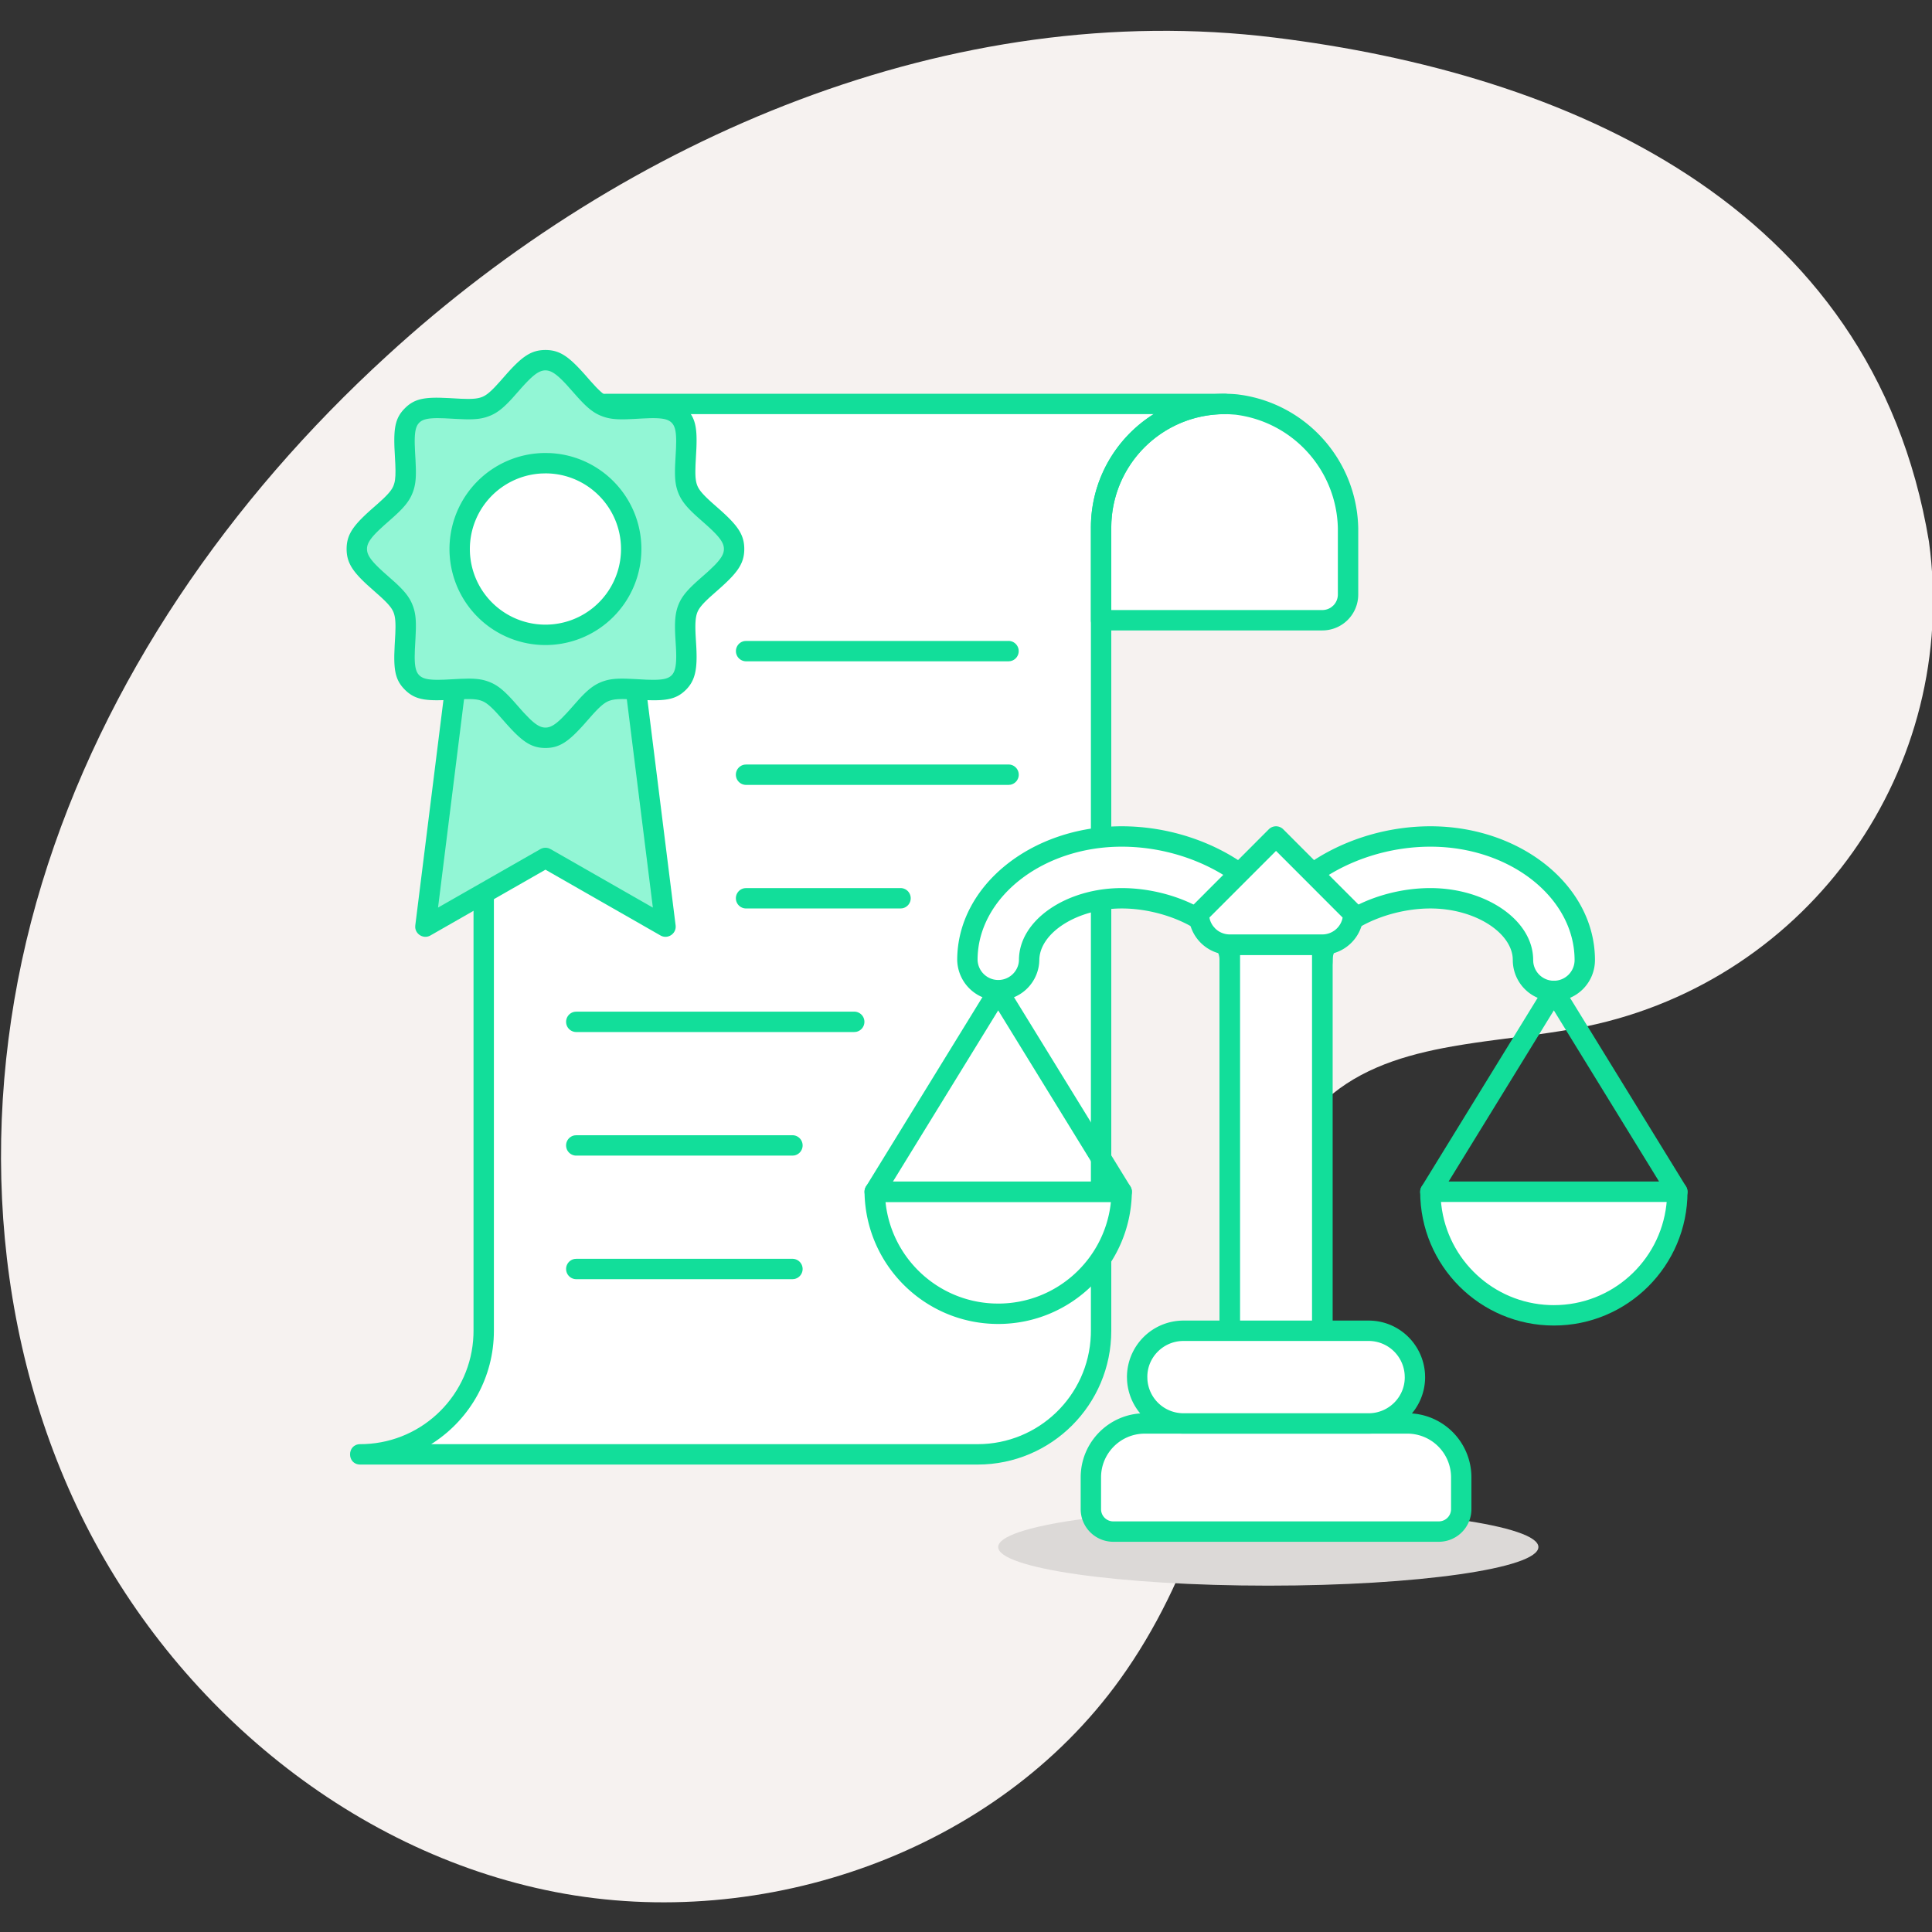 <svg width="240" height="240" viewBox="0 0 240 240" version="1.1" xmlns="http://www.w3.org/2000/svg"><rect x="0" y="0" width="240" height="240" fill="#333333" stroke="none"/><g id="certificaat-met-lint-en-weegschaal" stroke="none" stroke-width="1" fill="none" fill-rule="evenodd"><path d="M230.733 53.044C219.48 29.136 197.21 10.15 171.277 5.107c-25.933-5.044-54.79 5.011-70.196 26.471-8.915 12.414-13.056 27.548-15.45 42.694l-.269 1.748-.254 1.746-.459 3.243-.16 1.089-.168 1.09-.176 1.09c-1.15 6.899-2.974 13.685-7.825 18.53-4.145 4.151-9.554 6.015-15.362 7.138l-1.13.209-.567.098-1.141.185-1.148.174-1.153.163-1.736.233-4.056.526-1.155.157-1.15.165-1.143.175-1.136.188c-.754.13-1.503.27-2.244.424C15.38 118.4-3.227 144.725.632 172.873c7.03 42.241 45.508 58.19 81.283 62.599 39.99 4.936 80.611-12.333 110.273-39.532 19.488-17.81 35.163-40.27 42.859-65.544 7.695-25.273 6.95-53.45-4.314-77.352z" id="Path-Copy-2" fill="#F6F2F0" fill-rule="nonzero" transform="rotate(-180 120.126 120.07)"/><g id="Judicial-Document--Legal-Law-Document-Justice-Balance-Judicial-System-Of-Rules-Civil-Criminal-Case" transform="translate(42.5 43)"><g id="Group" transform="translate(.5)"><path d="M1.75 137.665c8.472-.001 15.339-6.874 15.339-15.352V22.529c.001-8.477 6.867-15.348 15.338-15.35h76.695c-8.471 0-15.34 6.872-15.34 15.35v99.784c0 8.474-6.86 15.347-15.328 15.352H1.75z" id="Path" fill="#FFF" fill-rule="nonzero"/><path d="M93.781 22.534a15.36 15.36 0 0 1 5.04-11.375 15.336 15.336 0 0 1 11.807-3.904c8.001 1 13.965 7.872 13.832 15.94v7.654a3.197 3.197 0 0 1-3.196 3.199H93.78V22.534z" id="Path" fill="#FFF" fill-rule="nonzero"/><path d="M97.972 10.22a16.627 16.627 0 0 0-5.456 12.314v11.514c0 .699.567 1.266 1.265 1.266h27.483a4.457 4.457 0 0 0 4.461-4.466v-8.24c-.168-8.284-6.23-15.222-14.343-16.524l-.63-.089a16.6 16.6 0 0 0-12.78 4.225zm11.834-1.756l.667.048c7.161.894 12.575 6.918 12.721 14.12v8.217a1.928 1.928 0 0 1-.564 1.367l-.232.198a1.927 1.927 0 0 1-1.133.367h-26.22l.002-10.247a14.09 14.09 0 0 1 4.624-10.437 14.071 14.071 0 0 1 10.135-3.633z" id="Path" fill="#12DE9A" fill-rule="nonzero"/><ellipse id="Oval" fill="#DCD9D7" fill-rule="nonzero" cx="114.553" cy="149.178" rx="33.553" ry="4.797"/><path d="M135.731 147.259H95.295a2.785 2.785 0 0 1-2.784-2.786v-3.946c0-3.7 2.996-6.7 6.694-6.701h32.62c1.775 0 3.478.706 4.734 1.963a6.704 6.704 0 0 1 1.961 4.738v3.94a2.787 2.787 0 0 1-2.789 2.792z" id="Path" fill="#FFF" fill-rule="nonzero"/><path d="M109.122 5.913H32.427c-9.17.002-16.602 7.44-16.604 16.616v99.784l-.01.553c-.283 7.339-6.177 13.238-13.51 13.522l-.552.011c-1.687 0-1.687 2.533 0 2.533h76.703c9.167-.006 16.594-7.446 16.593-16.62V22.53c.001-7.778 6.302-14.083 14.075-14.083 1.687 0 1.687-2.533 0-2.533zm-8.814 2.533l-.354.227c-4.482 2.976-7.437 8.07-7.438 13.856v99.784l-.01.553c-.29 7.52-6.469 13.528-14.053 13.533H10.56l.358-.23c4.482-2.975 7.436-8.07 7.436-13.856V22.529c.001-7.777 6.301-14.082 14.073-14.083h67.88z" id="Path" fill="#12DE9A" fill-rule="nonzero"/><path d="M82.277 36.618a1.266 1.266 0 0 1 .228 2.512l-.228.02H49.683a1.266 1.266 0 0 1-.227-2.511l.227-.02h32.594zm0 15.352a1.266 1.266 0 0 1 .228 2.513l-.228.02H49.683a1.266 1.266 0 0 1-.227-2.512l.227-.02h32.594z" id="Path" fill="#12DE9A" fill-rule="nonzero"/><path id="Path" fill="#92F6D5" fill-rule="nonzero" d="M14.105 37.99L9.846 72.106l14.913-8.528 14.913 8.528L35.41 37.99z"/><path d="M68.857 67.32a1.266 1.266 0 0 1 .228 2.513l-.228.02H49.683a1.266 1.266 0 0 1-.227-2.512l.227-.02h19.174zm-5.752 15.35a1.266 1.266 0 0 1 .228 2.513l-.228.02H28.593a1.266 1.266 0 0 1-.228-2.512l.228-.02h34.512zm-7.67 15.353a1.266 1.266 0 0 1 .228 2.512l-.228.02H28.593a1.266 1.266 0 0 1-.228-2.512l.228-.02h26.842zm0 15.35a1.266 1.266 0 0 1 .228 2.512l-.228.02H28.593a1.266 1.266 0 0 1-.228-2.512l.228-.02h26.842zM35.41 36.724H14.105c-.638 0-1.176.476-1.255 1.11L8.59 71.948l-.01.202c.028.926 1.049 1.537 1.894 1.054l14.285-8.168 14.285 8.168c.905.518 2.013-.221 1.883-1.257l-4.261-34.113a1.266 1.266 0 0 0-1.256-1.11zm-1.118 2.533L38.1 69.744l-12.713-7.266-.201-.093a1.265 1.265 0 0 0-1.055.093l-12.716 7.266 3.806-30.487h19.07z" id="Path" fill="#12DE9A" fill-rule="nonzero"/><path d="M48.192 25.199c0 2.892-4.674 4.832-5.716 7.344-1.078 2.604.815 7.274-1.15 9.239-1.963 1.965-6.627.068-9.23 1.147-2.511 1.044-4.45 5.721-7.34 5.721-2.89 0-4.828-4.677-7.338-5.72-2.604-1.08-7.268.815-9.232-1.15-1.964-1.966-.068-6.633-1.149-9.24-1.04-2.512-5.714-4.452-5.714-7.344 0-2.892 4.674-4.83 5.714-7.344 1.08-2.606-.812-7.274 1.152-9.24 1.963-1.964 6.627-.067 9.229-1.149 2.513-1.04 4.451-5.718 7.338-5.718 2.888 0 4.826 4.677 7.34 5.718 2.603 1.082 7.267-.813 9.23 1.152 1.965 1.966.07 6.63 1.147 9.237 1.058 2.517 5.72 4.457 5.72 7.347z" id="Path"/><path d="M48.192 25.199c0 2.892-4.674 4.832-5.716 7.344-1.078 2.604.815 7.274-1.15 9.239-1.963 1.965-6.627.068-9.23 1.147-2.511 1.044-4.45 5.721-7.34 5.721-2.89 0-4.828-4.677-7.338-5.72-2.604-1.08-7.268.815-9.232-1.15-1.964-1.966-.068-6.633-1.149-9.24-1.04-2.512-5.714-4.452-5.714-7.344 0-2.892 4.674-4.83 5.714-7.344 1.08-2.606-.812-7.274 1.152-9.24 1.963-1.964 6.627-.067 9.229-1.149 2.513-1.04 4.451-5.718 7.338-5.718 2.888 0 4.826 4.677 7.34 5.718 2.603 1.082 7.267-.813 9.23 1.152 1.965 1.966.07 6.63 1.147 9.237 1.058 2.517 5.72 4.457 5.72 7.347z" id="Path" fill="#92F6D5" fill-rule="nonzero"/><path d="M24.756.478c-1.762 0-2.882.806-4.8 2.947l-.807.917-.625.684c-.668.703-1.142 1.082-1.59 1.267-.461.192-.996.269-1.906.261l-.758-.02-1.526-.084-1.03-.04c-2.239-.048-3.353.239-4.42 1.307-1.144 1.145-1.391 2.343-1.292 4.921l.107 2.063.02.758-.01.618-.046.505a3.078 3.078 0 0 1-.205.784c-.185.45-.564.924-1.265 1.592l-.683.624-.471.414C.974 22.163.058 23.313.058 25.196c0 1.648.702 2.736 2.535 4.433l1.338 1.192c1.144 1.012 1.7 1.631 1.937 2.204.191.462.268.997.261 1.908l-.02.758-.084 1.529-.04 1.032c-.048 2.24.239 3.354 1.306 4.423 1.145 1.145 2.342 1.393 4.92 1.293l2.06-.108c.139-.006.271-.01.398-.014l.684-.006c.718.013 1.178.092 1.58.26.509.21 1.054.674 1.88 1.58l.745.841c2.165 2.477 3.316 3.396 5.198 3.396 1.765 0 2.887-.807 4.805-2.95l.816-.927c1.012-1.146 1.63-1.703 2.204-1.941.46-.19.993-.267 1.904-.26l.757.021 2.06.11c2.578.1 3.775-.147 4.92-1.293 1.19-1.19 1.417-2.68 1.275-5.343l-.07-1.171c-.093-1.627-.044-2.504.218-3.135.211-.51.674-1.055 1.578-1.88l.842-.746c2.475-2.168 3.393-3.32 3.393-5.203 0-1.767-.805-2.889-2.95-4.814l-.898-.792c-1.165-1.03-1.726-1.65-1.97-2.232-.19-.457-.265-.99-.257-1.9l.02-.758.11-2.061c.1-2.579-.147-3.777-1.291-4.922-1.144-1.145-2.34-1.392-4.917-1.293l-2.062.107-.757.02-.617-.01-.505-.045a3.11 3.11 0 0 1-.784-.205c-.449-.186-.923-.565-1.592-1.268l-.624-.684-.412-.47C27.786 1.395 26.637.478 24.756.478zm0 2.533c.718 0 1.41.47 2.634 1.794l1.078 1.213c1.271 1.44 2.091 2.18 3.143 2.615.915.38 1.755.49 3.214.451l.956-.04 1.061-.06.862-.034c1.575-.036 2.287.119 2.728.56.405.406.568 1.038.564 2.354l-.018.789-.106 2.01c-.075 1.75.015 2.665.432 3.673.396.941 1.023 1.691 2.174 2.745l.915.813c1.893 1.66 2.534 2.464 2.534 3.305 0 .6-.327 1.181-1.202 2.067l-.592.57c-.11.103-.226.208-.349.318l-.876.772c-1.429 1.264-2.166 2.083-2.6 3.131-.458 1.104-.522 2.248-.407 4.253l.07 1.167c.104 1.95-.044 2.914-.539 3.41-.404.405-1.036.568-2.352.564l-.788-.018-1.51-.082-.957-.04c-1.46-.04-2.298.069-3.214.448-.932.388-1.683 1.013-2.725 2.152l-.835.943c-.236.27-.455.514-.659.734l-.57.593c-.885.876-1.467 1.203-2.066 1.203-.599 0-1.18-.327-2.065-1.203l-.57-.593a30.47 30.47 0 0 1-.318-.349l-.771-.876c-1.263-1.43-2.082-2.168-3.129-2.603-.825-.342-1.587-.464-2.795-.457l-.877.023-2.009.105-.788.018c-1.317.004-1.948-.16-2.353-.565-.405-.405-.568-1.037-.565-2.353l.019-.789.081-1.513.04-.956c.04-1.46-.07-2.301-.45-3.218-.386-.931-1.01-1.683-2.148-2.726l-.943-.837c-1.886-1.652-2.527-2.457-2.527-3.296 0-.659.396-1.296 1.48-2.34l.662-.613.865-.763c1.438-1.27 2.176-2.091 2.611-3.144.38-.915.49-1.756.45-3.216l-.039-.957-.06-1.062-.034-.863c-.036-1.576.119-2.288.56-2.73.405-.405 1.036-.568 2.351-.564l.788.018 1.51.081.956.04c1.46.04 2.3-.07 3.215-.45.934-.387 1.686-1.014 2.734-2.16l.828-.933c1.651-1.888 2.455-2.53 3.291-2.53z" id="Path" fill="#12DE9A" fill-rule="nonzero"/><path d="M35.41 25.199a10.662 10.662 0 0 1-6.575 9.852 10.648 10.648 0 0 1-11.612-2.31 10.668 10.668 0 0 1-2.309-11.621 10.654 10.654 0 0 1 9.845-6.58c5.882 0 10.65 4.772 10.651 10.659z" id="Path" fill="#FFF" fill-rule="nonzero"/><path d="M24.76 13.273a11.92 11.92 0 0 0-11.015 7.362 11.935 11.935 0 0 0 2.583 13 11.912 11.912 0 0 0 12.991 2.586 11.929 11.929 0 0 0 7.357-11.023c-.002-6.402-5.044-11.626-11.371-11.913l-.546-.012zm-.001 2.532c5.183.002 9.385 4.207 9.386 9.394 0 3.8-2.286 7.228-5.795 8.682a9.383 9.383 0 0 1-10.232-2.036 9.401 9.401 0 0 1-2.035-10.24 9.39 9.39 0 0 1 8.16-5.786l.516-.014z" id="Path" fill="#12DE9A" fill-rule="nonzero"/><path d="M150.024 80.1a3.835 3.835 0 0 1-3.834-3.837c0-4.161-5.268-7.676-11.504-7.676-6.235 0-13.412 3.515-13.412 7.676a3.835 3.835 0 0 1-3.834 3.837 3.835 3.835 0 0 1-3.834-3.837c0-8.466 10.518-15.352 21.09-15.352 10.573 0 19.17 6.886 19.17 15.352a3.836 3.836 0 0 1-3.842 3.837z" id="Path" fill="#FFF" fill-rule="nonzero"/><path d="M134.696 59.644c-11.56 0-22.355 7.595-22.355 16.619a5.101 5.101 0 0 0 5.1 5.103 5.101 5.101 0 0 0 5.098-5.103c0-3.06 6.163-6.41 12.147-6.41 5.432 0 9.93 2.88 10.224 6.078l.015.332a5.101 5.101 0 0 0 5.1 5.103 5.103 5.103 0 0 0 5.107-5.104c0-9.235-9.219-16.618-20.436-16.618zm0 2.533c9.928 0 17.905 6.388 17.905 14.086a2.57 2.57 0 0 1-2.573 2.57 2.57 2.57 0 0 1-2.557-2.29l-.015-.28c0-4.994-5.918-8.942-12.77-8.942-7.002 0-14.273 3.85-14.661 8.549l-.016.393a2.57 2.57 0 1 1-5.137 0c0-7.395 9.51-14.086 19.824-14.086z" id="Path" fill="#12DE9A" fill-rule="nonzero"/><path d="M113.596 80.1a3.832 3.832 0 0 1-3.836-3.837c0-4.161-7.187-7.676-13.412-7.676-6.226 0-11.505 3.515-11.505 7.676a3.838 3.838 0 0 1-3.835 3.74 3.838 3.838 0 0 1-3.835-3.74c0-8.466 8.604-15.352 19.175-15.352 10.57 0 21.077 6.886 21.077 15.352a3.835 3.835 0 0 1-3.829 3.837z" id="Path" fill="#FFF" fill-rule="nonzero"/><path d="M96.348 59.644c-11.217 0-20.44 7.384-20.44 16.619.071 2.8 2.334 5.007 5.1 5.007a5.103 5.103 0 0 0 5.077-4.6l.023-.374c0-3.358 4.627-6.443 10.24-6.443 5.79 0 11.761 3.146 12.129 6.123l.017.287a5.105 5.105 0 0 0 5.103 5.103 5.101 5.101 0 0 0 5.093-5.103c0-9.024-10.786-16.619-22.342-16.619zm0 2.533c10.31 0 19.812 6.69 19.812 14.086a2.567 2.567 0 1 1-5.135 0c0-4.874-7.488-8.942-14.677-8.942-6.846 0-12.77 3.95-12.77 8.942-.035 1.362-1.176 2.475-2.57 2.475a2.572 2.572 0 0 1-2.57-2.507c0-7.664 7.982-14.054 17.91-14.054z" id="Path" fill="#12DE9A" fill-rule="nonzero"/><path id="Rectangle" fill="#FFF" fill-rule="nonzero" d="M109.76 74.343h11.504v51.809H109.76z"/><path d="M121.264 73.077H109.76c-.699 0-1.266.567-1.266 1.266v51.81c0 .699.567 1.265 1.266 1.265h11.504c.699 0 1.265-.566 1.265-1.266V74.343c0-.699-.566-1.266-1.265-1.266zm-1.268 2.533v49.276h-8.973V75.61h8.973z" id="Rectangle" fill="#12DE9A" fill-rule="nonzero"/><path d="M121.264 73.077H109.76c-.699 0-1.266.567-1.266 1.266v51.81c0 .699.567 1.265 1.266 1.265h11.504c.699 0 1.265-.566 1.265-1.266V74.343c0-.699-.566-1.266-1.265-1.266zm-1.268 2.533v49.276h-8.973V75.61h8.973z" id="Rectangle" fill="#12DE9A" fill-rule="nonzero"/><path d="M115.512 60.91l-9.586 9.596a3.838 3.838 0 0 0 3.834 3.837h11.504a3.832 3.832 0 0 0 3.836-3.837l-9.588-9.595z" id="Path" fill="#FFF" fill-rule="nonzero"/><path d="M114.617 60.015l-9.586 9.596c-.237.238-.37.56-.37.895a5.105 5.105 0 0 0 5.099 5.104h11.504a5.105 5.105 0 0 0 5.102-5.103c0-.336-.134-.658-.37-.896l-9.59-9.596a1.265 1.265 0 0 0-1.789 0zm.895 2.686l8.272 8.28-.037.193a2.57 2.57 0 0 1-2.482 1.903H109.76c-.681 0-1.335-.27-1.816-.753l-.223-.255a2.572 2.572 0 0 1-.442-.895l-.04-.194 8.273-8.279zm16.312 69.859h-32.62c-4.396.001-7.958 3.568-7.958 7.967v3.946a4.05 4.05 0 0 0 4.049 4.052h40.436a4.054 4.054 0 0 0 4.054-4.06v-3.938a7.97 7.97 0 0 0-2.331-5.634 7.958 7.958 0 0 0-5.63-2.333zm-32.619 2.532h32.62a5.429 5.429 0 0 1 5.43 5.435v3.94a1.522 1.522 0 0 1-1.521 1.525h-40.44c-.838 0-1.518-.68-1.518-1.52v-3.945c0-3 2.43-5.434 5.43-5.435z" id="Path" fill="#12DE9A" fill-rule="nonzero"/><path d="M127.016 133.826h-23.003a5.754 5.754 0 0 1-5.752-5.757 5.754 5.754 0 0 1 5.752-5.756h23.003a5.754 5.754 0 0 1 5.752 5.756 5.754 5.754 0 0 1-5.752 5.757z" id="Path" fill="#FFF" fill-rule="nonzero"/><path d="M127.016 121.047h-23.003a7.02 7.02 0 0 0-7.018 7.022l.014.437c.25 3.716 3.307 6.586 7.004 6.586h23.003a7.02 7.02 0 0 0 7.017-7.023l-.014-.436c-.25-3.717-3.306-6.586-7.003-6.586zm-23.003 2.532h23.003a4.489 4.489 0 0 1 4.476 4.182l.012.351c-.001 2.437-2.01 4.448-4.488 4.448h-23.003a4.489 4.489 0 0 1-4.477-4.182l-.01-.351c0-2.438 2.009-4.448 4.487-4.448zm44.934-44.143l-15.338 24.946a1.266 1.266 0 0 0 1.077 1.93h30.676c.99 0 1.597-1.086 1.078-1.93l-15.338-24.946a1.265 1.265 0 0 0-2.155 0zm1.077 3.077l13.074 21.266h-26.15l13.076-21.266z" id="Path" fill="#12DE9A" fill-rule="nonzero"/><path d="M96.34 105.046C96.232 113.447 89.396 120.2 81 120.2c-8.395 0-15.23-6.754-15.339-15.155H96.34z" id="Path" fill="#FFF" fill-rule="nonzero"/><path d="M79.922 79.436l-15.338 24.946a1.266 1.266 0 0 0 1.077 1.93H96.34c.99 0 1.596-1.086 1.078-1.93L82.077 79.436a1.265 1.265 0 0 0-2.155 0zm1.077 3.077l13.076 21.266H67.924l13.075-21.266z" id="Path" fill="#12DE9A" fill-rule="nonzero"/><path d="M96.34 103.78H65.66c-.705 0-1.274.576-1.265 1.282.117 9.094 7.517 16.405 16.605 16.405 9.088 0 16.487-7.31 16.604-16.405a1.266 1.266 0 0 0-1.265-1.283zm-1.341 2.532l-.043.383c-.906 6.917-6.816 12.24-13.955 12.24l-.561-.011c-6.886-.27-12.513-5.494-13.394-12.229l-.046-.383h27.999z" id="Path" fill="#12DE9A" fill-rule="nonzero"/><path d="M165.362 105.046c0 8.477-6.867 15.35-15.338 15.35-8.47 0-15.338-6.873-15.338-15.35h30.676z" id="Path" fill="#FFF" fill-rule="nonzero"/><path d="M165.362 103.78h-30.676c-.698 0-1.265.566-1.265 1.266 0 9.177 7.434 16.616 16.603 16.616 9.17 0 16.604-7.44 16.604-16.616 0-.7-.567-1.267-1.266-1.267zm-1.323 2.532l-.037.376c-.812 7.005-6.76 12.441-13.978 12.441l-.552-.01c-6.966-.27-12.634-5.606-13.426-12.43l-.039-.377h28.032z" id="Path" fill="#12DE9A" fill-rule="nonzero"/></g></g></g></svg>